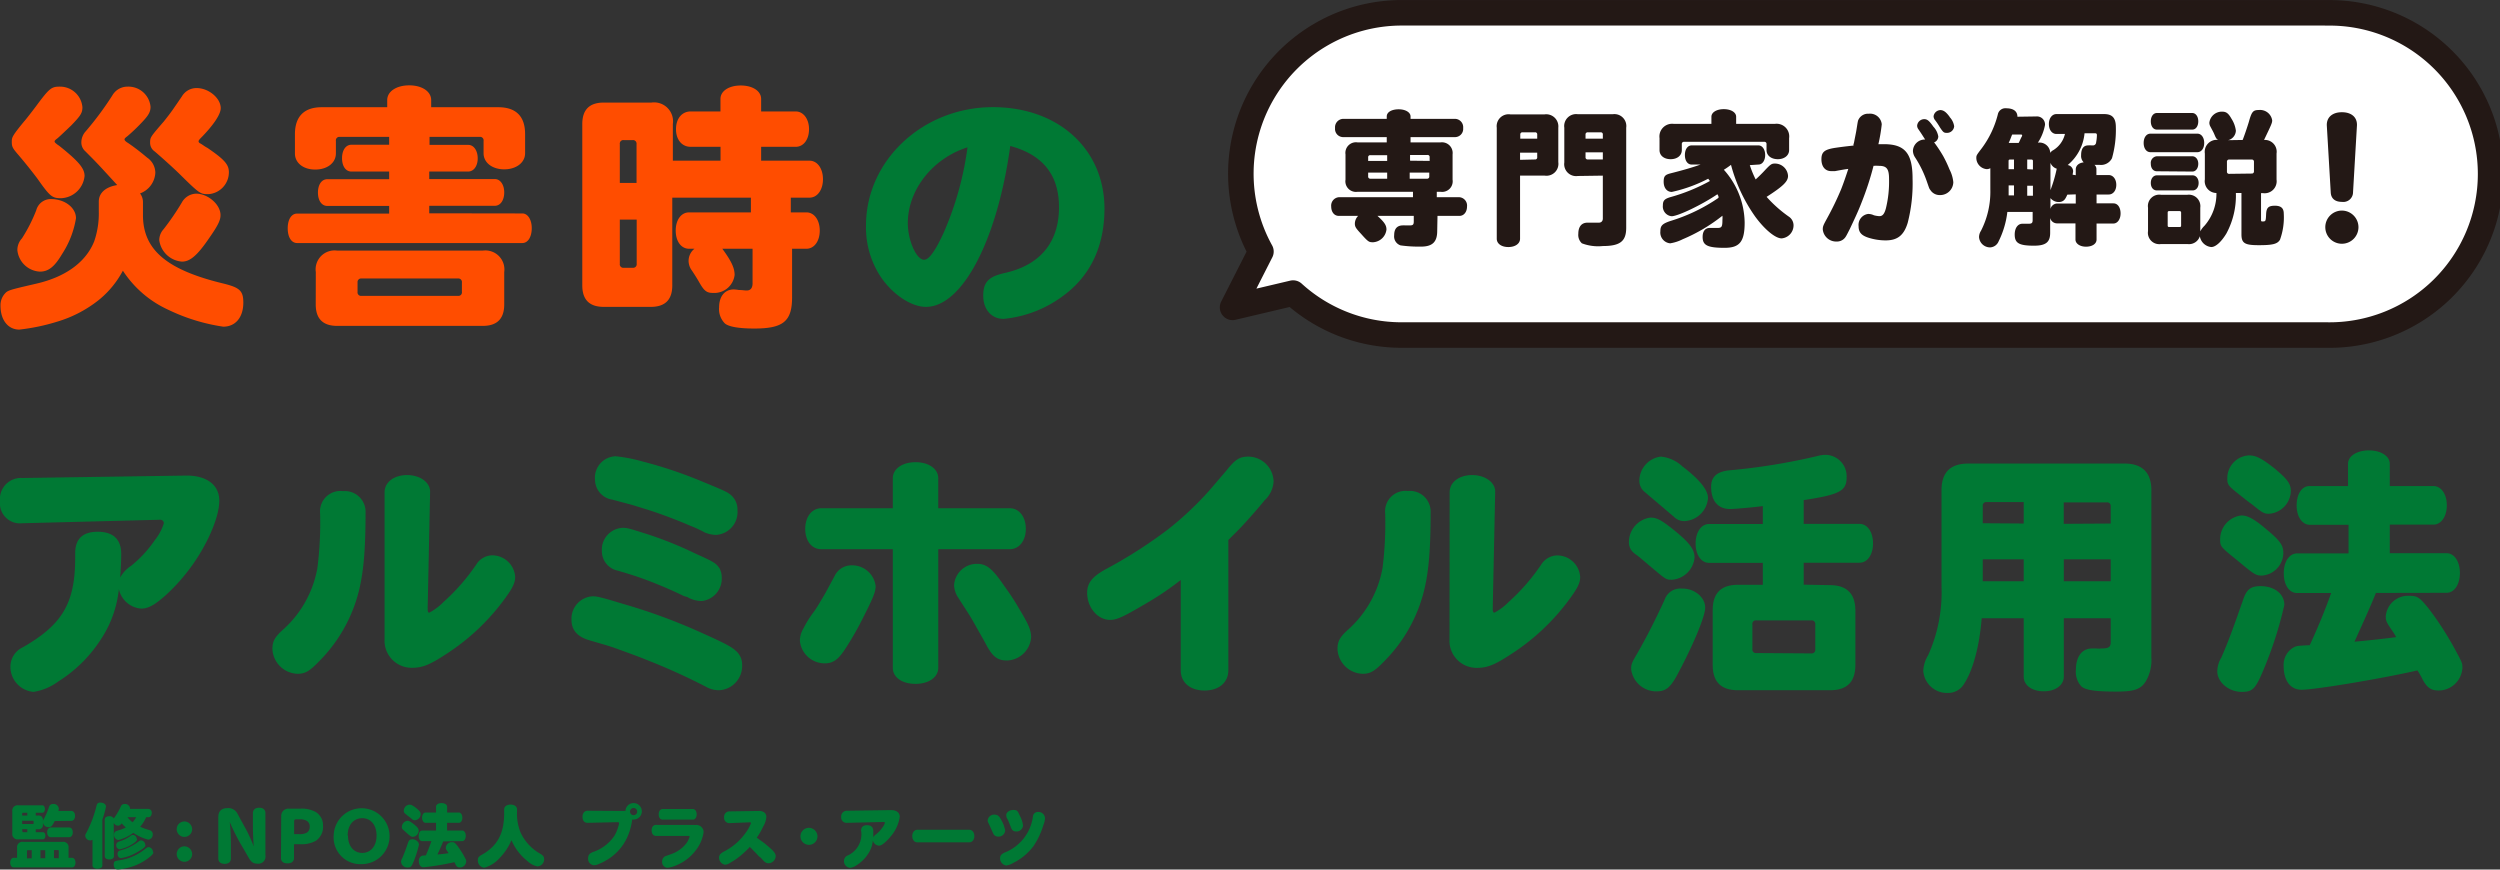 <svg xmlns="http://www.w3.org/2000/svg" viewBox="0 0 349.74 121.64"><rect x="0" y="0" width="349.74" height="121.64" fill="#333333" stroke="none"/><defs><style>.cls-1{fill:#007934;}.cls-2{fill:#fff;stroke:#231815;stroke-linecap:round;stroke-linejoin:round;stroke-width:3.57px;}.cls-3{fill:#231815;}.cls-4{fill:#ff4d00;}</style></defs><g id="レイヤー_2" data-name="レイヤー 2"><g id="構成"><path class="cls-1" d="M10.06,120c.29,0,.5.28.5.68s-.21.67-.5.67H1.93c-.3,0-.5-.27-.5-.67s.21-.68.5-.68h.46v-1.38a.75.75,0,0,1,.85-.85H8.75a.75.75,0,0,1,.84.85V120ZM6,116.42c.2,0,.35.21.35.5s-.15.5-.35.5H2.57a.75.75,0,0,1-.85-.85v-3.06a.75.75,0,0,1,.85-.85H5.93c.2,0,.35.22.35.52s-.14.52-.35.52H5v.39h.35a.58.58,0,0,1,.65.65v.62a.58.58,0,0,1-.65.65H5v.41Zm-2.18-2.33v-.39H3.25a.13.13,0,0,0-.15.15v.24Zm.78,1.18c.07,0,.1,0,.1-.1v-.25a.09.09,0,0,0-.1-.1H3.1v.45Zm-1.47,1a.13.13,0,0,0,.15.15h.54V116H3.1Zm1.31,3.8v-1.13H3.92a.13.13,0,0,0-.15.15v1Zm1.89,0v-1.13H5.66v1.13Zm1.32-5.21c-.32.66-.51.85-.81.85A.76.76,0,0,1,6,115a.83.83,0,0,1,.13-.43,8.72,8.72,0,0,0,.73-1.69.54.54,0,0,1,.57-.4.72.72,0,0,1,.8.63.85.85,0,0,1-.07.34H10c.29,0,.5.29.5.69s-.21.69-.5.69Zm-.55,2.26c-.3,0-.5-.28-.5-.68s.2-.68.5-.68H9.68c.29,0,.5.28.5.68s-.21.68-.5.68Zm1.12,2.95v-1c0-.1,0-.15-.15-.15H7.55v1.13Z"/><path class="cls-1" d="M12.94,117.47a.58.58,0,0,1-.33.1.69.69,0,0,1-.68-.63c0-.14,0-.18.18-.49a16.58,16.58,0,0,0,1.41-3.79.47.47,0,0,1,.52-.38c.46,0,.79.24.79.58a14,14,0,0,1-.51,1.79v6.43c0,.27-.28.45-.69.45s-.69-.18-.69-.45Zm3,2.31c0,.27-.26.45-.65.45s-.64-.18-.64-.45v-5.14c0-.27.26-.45.64-.45a.66.66,0,0,1,.63.31,9.28,9.28,0,0,0,1-1.72.52.52,0,0,1,.51-.3.69.69,0,0,1,.76.59v.09h2.59a.52.52,0,0,1,.45.58c0,.33-.19.58-.45.58h-.33a5.48,5.48,0,0,1-.84,1.34,8.71,8.71,0,0,0,1.27.46.6.6,0,0,1,.49.59.7.7,0,0,1-.63.75,6.64,6.64,0,0,1-2.09-.95,6,6,0,0,1-2.08,1,.7.7,0,0,1-.61-.77.48.48,0,0,1,.18-.4c.09-.07.09-.07.6-.23a5.35,5.35,0,0,0,.86-.35,7.91,7.91,0,0,1-.58-.58.65.65,0,0,1-.5.33.69.69,0,0,1-.61-.4Zm5.51-.6c0,.22-.06.32-.4.62a7.77,7.77,0,0,1-2.41,1.38,9.86,9.86,0,0,1-2.12.46c-.39,0-.61-.25-.61-.69s.15-.5.67-.58a7.49,7.49,0,0,0,3.87-1.72.61.61,0,0,1,.37-.14A.69.69,0,0,1,21.4,119.18Zm-2.27-1.8c0,.22-.21.43-.72.75a5.7,5.7,0,0,1-1.7.69.55.55,0,0,1-.5-.59.5.5,0,0,1,.17-.38c.08-.07.08-.07.49-.21a5.07,5.07,0,0,0,1.38-.73.47.47,0,0,1,.32-.1A.57.57,0,0,1,19.13,117.38Zm1.18.81c0,.27-.3.54-1.13,1a6.43,6.43,0,0,1-2.28.86c-.3,0-.5-.24-.5-.6a.45.45,0,0,1,.15-.37c.08-.06.08-.06.65-.23a7.42,7.42,0,0,0,2.11-1.1.57.57,0,0,1,.41-.18A.62.62,0,0,1,20.31,118.19Zm-2.53-3.87a4,4,0,0,0,.71.71,3,3,0,0,0,.51-.71Z"/><path class="cls-1" d="M26.88,116a1.08,1.08,0,1,1-1.07-1.08A1.1,1.1,0,0,1,26.88,116Zm0,3.48a1.08,1.08,0,1,1-1.07-1.08A1.1,1.1,0,0,1,26.88,119.45Z"/><path class="cls-1" d="M36.26,113c.69,0,.87.41.87.74v5.9A1,1,0,0,1,36,120.82c-.54,0-.84-.19-1.2-.81l-.91-1.57A28.91,28.91,0,0,1,32.14,115h0a29.18,29.18,0,0,1,.16,3v2.11c0,.33-.18.74-.87.74s-.89-.41-.89-.74v-5.78c0-.78.36-1.28,1.33-1.28a1.43,1.43,0,0,1,1.38.84l.88,1.61a20.83,20.83,0,0,1,1.37,2.92h0c-.08-1-.12-2.11-.12-2.86v-1.77C35.38,113.42,35.56,113,36.26,113Z"/><path class="cls-1" d="M39.34,114.13a1,1,0,0,1,1.11-1H42a4,4,0,0,1,2.19.48,2.17,2.17,0,0,1,1,1.9,2.34,2.34,0,0,1-1,2.11,4.12,4.12,0,0,1-2.24.48h-.82v1.94c0,.33-.19.74-.92.74s-.9-.41-.9-.74Zm2.5,2.56a1.93,1.93,0,0,0,1.14-.24,1,1,0,0,0,.35-.85.89.89,0,0,0-.32-.7,1.68,1.68,0,0,0-1.06-.28h-.58c-.12,0-.22.08-.22.28v1.79Z"/><path class="cls-1" d="M46.68,116.89a3.91,3.91,0,1,1,3.91,4A3.74,3.74,0,0,1,46.68,116.89Zm2,0c0,1.56.89,2.43,2,2.43s2-.87,2-2.43-.88-2.43-2-2.43S48.64,115.31,48.64,116.87Z"/><path class="cls-1" d="M58.61,118.16a14.28,14.28,0,0,1-.68,2.2c-.38.94-.47,1-.91,1a.87.87,0,0,1-.91-.77,1,1,0,0,1,.15-.51c.26-.61.42-1,.8-2.12.14-.43.29-.55.67-.55S58.61,117.75,58.61,118.16Zm-.69-2.84c.53.44.65.61.65.9a.86.86,0,0,1-.79.84c-.22,0-.29,0-.88-.53s-.68-.55-.68-.83a.89.89,0,0,1,.8-.88C57.24,114.82,57.5,115,57.92,115.32Zm.37-2.22c.42.35.56.54.56.8a.88.88,0,0,1-.79.85c-.2,0-.24,0-.65-.35l-.39-.3c-.51-.4-.53-.42-.53-.69a.85.85,0,0,1,.81-.84C57.55,112.57,57.79,112.7,58.29,113.1ZM62,117.71c-.22.57-.52,1.23-.8,1.82.36,0,1.11-.11,1.55-.17a2.2,2.2,0,0,0-.19-.3c-.17-.27-.19-.31-.19-.48a.82.82,0,0,1,.86-.76c.31,0,.39.05.73.47a12,12,0,0,1,1,1.55c.25.47.26.48.26.68a.89.89,0,0,1-.88.84c-.3,0-.46-.11-.63-.46a1,1,0,0,0-.13-.23l0-.06a37.17,37.17,0,0,1-4.32.72c-.42,0-.67-.34-.67-.9a.75.75,0,0,1,.37-.68c.13-.06.13-.06.54-.08h.07a20.25,20.25,0,0,0,.78-2H59.07c-.3,0-.5-.3-.5-.74s.21-.74.5-.74H61v-1.08H59.55c-.29,0-.5-.3-.5-.72s.21-.72.5-.72H61v-.82c0-.29.33-.5.77-.5s.78.21.78.5v.82h1.63c.29,0,.5.3.5.72s-.21.72-.5.72H62.54v1.08h2.12c.29,0,.5.31.5.74s-.21.74-.5.74Z"/><path class="cls-1" d="M72.33,113.55a7,7,0,0,0,.48,2.88,6.59,6.59,0,0,0,2.76,3c.44.27.55.42.55.78a1,1,0,0,1-.92,1,2.87,2.87,0,0,1-1.4-.74,7.51,7.51,0,0,1-2.25-2.93,8,8,0,0,1-1.67,2.51,4.48,4.48,0,0,1-2.12,1.34,1,1,0,0,1-.91-1.07c0-.35.1-.48.57-.75,2.2-1.24,3.11-3,3.11-5.82v-.53c0-.39.37-.66.9-.66s.9.27.9.66Z"/><path class="cls-1" d="M87.14,113.45a1.78,1.78,0,0,1,.36,0,1.13,1.13,0,0,1,1.14-1.1,1.15,1.15,0,0,1,0,2.3.75.75,0,0,1-.2,0,8.37,8.37,0,0,1-.86,2.83,7.09,7.09,0,0,1-3,3,5.24,5.24,0,0,1-.85.4,1.41,1.41,0,0,1-.59.16.88.88,0,0,1-.86-1c0-.42.18-.64.65-.84a5.83,5.83,0,0,0,3-2.24,5.18,5.18,0,0,0,.56-1.31,2.22,2.22,0,0,0,.12-.47c0-.11-.06-.16-.22-.16l-4.21.09c-.42,0-.69-.31-.69-.83s.28-.86.72-.86Zm1,.09a.5.5,0,0,0,.5.5.5.5,0,1,0,0-1A.49.49,0,0,0,88.14,113.54Z"/><path class="cls-1" d="M97.38,115.41a1,1,0,0,1,1.05,1,5.3,5.3,0,0,1-1.06,2.5,6.48,6.48,0,0,1-2.66,2.1,4.29,4.29,0,0,1-1.34.39.8.8,0,0,1-.74-.88.81.81,0,0,1,.21-.56.66.66,0,0,1,.31-.21l.74-.26A4.63,4.63,0,0,0,96,118a3.07,3.07,0,0,0,.47-.93c0-.08,0-.13-.15-.13H91.76c-.36,0-.6-.31-.6-.77s.24-.77.6-.77Zm-.46-2.23c.32,0,.54.31.54.74s-.21.74-.54.74H92.7c-.33,0-.55-.29-.55-.74s.23-.74.55-.74Z"/><path class="cls-1" d="M106.2,119.83c-.37-.41-.87-.92-1.3-1.35a13.28,13.28,0,0,1-1.79,1.61c-.32.23-.56.38-1,.63a1.26,1.26,0,0,1-.68.25,1,1,0,0,1-.84-1c0-.33.18-.56.68-.84a8.34,8.34,0,0,0,3-2.56,5.34,5.34,0,0,0,.79-1.41c0-.08-.07-.13-.21-.12l-2.73.11h0a.74.74,0,0,1-.82-.82.75.75,0,0,1,.81-.82l4.1-.06c.6,0,1,.32,1,.83a3.16,3.16,0,0,1-.45,1.36,9.81,9.81,0,0,1-.89,1.55l1,.72c.34.27.91.76,1.16,1s.49.57.49.86a1.05,1.05,0,0,1-1,1,.86.86,0,0,1-.57-.23,1,1,0,0,1-.18-.17l-.34-.38Z"/><path class="cls-1" d="M114.36,117a1.19,1.19,0,1,1-1.18-1.19A1.21,1.21,0,0,1,114.36,117Z"/><path class="cls-1" d="M120.46,116.23c0-.53.28-.79.84-.79s.87.28.87.83c0,.24,0,.62,0,.88a1.14,1.14,0,0,1,.4-.44,4.47,4.47,0,0,0,.88-.95,1.87,1.87,0,0,0,.34-.64.13.13,0,0,0-.14-.13l-5.14.12a.75.75,0,0,1-.83-.83.79.79,0,0,1,.83-.86l6.14-.09c.75,0,1.22.35,1.22.94a5.4,5.4,0,0,1-1.27,2.75,6.46,6.46,0,0,1-.81.84c-.38.33-.59.44-.84.44a.93.93,0,0,1-.84-.73,4,4,0,0,1-.67,1.89,5.12,5.12,0,0,1-1.58,1.56,2.08,2.08,0,0,1-.93.39.94.94,0,0,1-.86-1,.81.81,0,0,1,.47-.71,3.25,3.25,0,0,0,1.95-3.35Z"/><path class="cls-1" d="M135.61,116.08c.4,0,.7.37.7.88s-.3.88-.7.88h-7.29c-.41,0-.7-.37-.7-.88s.3-.88.7-.88Z"/><path class="cls-1" d="M140.07,114.71a4.35,4.35,0,0,1,.55,1.49.93.93,0,0,1-1,.84.73.73,0,0,1-.46-.16c-.15-.13-.15-.13-.44-.79,0,0-.07-.15-.14-.31l-.14-.3c-.26-.54-.27-.56-.27-.73a.92.92,0,0,1,1-.79C139.57,114,139.77,114.13,140.07,114.71Zm6.12-.25a2.76,2.76,0,0,1-.21.92,10.8,10.8,0,0,1-1.41,3,7.88,7.88,0,0,1-2.81,2.33,2.53,2.53,0,0,1-1,.37,1,1,0,0,1-.85-1c0-.4.19-.63.73-.85a6.3,6.3,0,0,0,3.87-5.06.69.69,0,0,1,.75-.58A.91.91,0,0,1,146.19,114.46Zm-5.27.1-.06-.12a1,1,0,0,1-.09-.41c0-.38.44-.72,1-.72s.6.16.89.79a3.82,3.82,0,0,1,.46,1.41.92.92,0,0,1-1,.81.7.7,0,0,1-.43-.15c-.16-.15-.19-.21-.41-.8l-.19-.47-.09-.21Z"/><path class="cls-2" d="M325.41,1.79H196a22.51,22.51,0,0,0-19.6,33.4L172.43,43l8.47-2a22.52,22.52,0,0,0,15,5.87v0H325.41a22.54,22.54,0,1,0,0-45.07Z"/><path class="cls-3" d="M201.06,32.31c0,1.54-.67,2.19-2.27,2.19a18.73,18.73,0,0,1-2.85-.17,1.32,1.32,0,0,1-.9-1.43c0-.91.42-1.37,1.24-1.37a1.16,1.16,0,0,1,.23,0l.78,0c.38,0,.49-.13.49-.55V30.2H192.7c1,.91,1.26,1.33,1.26,1.92a2,2,0,0,1-1.85,1.77c-.57,0-.66,0-1.69-1.16-.74-.8-.88-1-.88-1.45A1.57,1.57,0,0,1,190,30.2h-2.72c-.61,0-1.05-.53-1.05-1.31a1.18,1.18,0,0,1,1.05-1.3h10.39v-.76h-7.75a1.48,1.48,0,0,1-1.69-1.69V21.6a1.48,1.48,0,0,1,1.69-1.68H194v-.74h-6.17a1.14,1.14,0,0,1-1.06-1.26,1.18,1.18,0,0,1,1.06-1.29H194v-.34c0-.61.7-1,1.67-1s1.66.44,1.66,1v.34h6.3a1.17,1.17,0,0,1,1.06,1.29,1.15,1.15,0,0,1-1.06,1.26h-6.3v.74h4.19a1.5,1.5,0,0,1,1.69,1.68v3.54a1.48,1.48,0,0,1-1.69,1.69H201v.76h3.18a1.17,1.17,0,0,1,1.05,1.3c0,.76-.44,1.31-1.05,1.31h-3.08Zm-7-9.8v-.8h-2.34a.28.28,0,0,0-.32.32v.48Zm-2.66,2.17a.29.29,0,0,0,.32.32h2.34v-.85h-2.66ZM200,22.51V22a.28.28,0,0,0-.32-.32h-2.42v.8ZM199.63,25a.29.29,0,0,0,.32-.32v-.53h-2.74V25Z"/><path class="cls-3" d="M212.65,33.4c0,.68-.67,1.16-1.64,1.16s-1.62-.48-1.62-1.16V17.87A1.67,1.67,0,0,1,211.28,16h4.81A1.7,1.7,0,0,1,218,17.87v4.81a1.67,1.67,0,0,1-1.89,1.89h-3.46Zm2.4-14v-.57a.28.28,0,0,0-.31-.32H213a.29.29,0,0,0-.32.32v.57Zm-.31,2.91a.28.28,0,0,0,.31-.32v-.63h-2.4v1Zm6,2.31a1.67,1.67,0,0,1-1.9-1.89V17.87a1.67,1.67,0,0,1,1.9-1.89h4.86a1.67,1.67,0,0,1,1.9,1.89v14c0,1.87-.84,2.55-3.27,2.55a6.39,6.39,0,0,1-2.93-.38,1.59,1.59,0,0,1-.5-1.33c0-1,.46-1.56,1.28-1.56l.7,0c.25,0,.65,0,.91,0s.52-.16.54-.54V24.57Zm3.49-5.22v-.57a.28.28,0,0,0-.31-.32h-1.79a.29.29,0,0,0-.32.32v.57Zm-2.42,2.59a.29.29,0,0,0,.32.32h2.1v-1h-2.42Z"/><path class="cls-3" d="M248.29,17.33a1.77,1.77,0,0,1,2,2V21c0,.74-.66,1.27-1.58,1.27s-1.58-.51-1.58-1.27v-.84a.29.29,0,0,0-.32-.32H235.6a.29.29,0,0,0-.32.32V21c0,.74-.63,1.27-1.56,1.27s-1.56-.51-1.56-1.27V19.33a1.78,1.78,0,0,1,2-2h5.26v-1c0-.61.72-1.06,1.73-1.06s1.73.45,1.73,1.06v1Zm-3.5,5.77a14.07,14.07,0,0,0,.82,2c.29-.25.93-.88,1.24-1.22.87-.93,1-1,1.48-1a1.84,1.84,0,0,1,1.81,1.73c0,.78-.7,1.45-3,2.93a17.91,17.91,0,0,0,3.16,2.8,1.47,1.47,0,0,1,.61,1.18,1.83,1.83,0,0,1-1.67,1.83c-.86,0-2.33-1.2-3.66-3a22.51,22.51,0,0,1-3.42-7.29,11.57,11.57,0,0,1-1,.69,11.28,11.28,0,0,1,2.91,7.4c0,2.66-.7,3.52-2.8,3.52-2.38,0-3.08-.34-3.08-1.52,0-.8.36-1.26,1-1.26l.38,0,.67,0c.62,0,.72-.15.72-1.12a3.29,3.29,0,0,0,0-.59,23.61,23.61,0,0,1-5.56,3.29,5.86,5.86,0,0,1-1.75.57,1.52,1.52,0,0,1-1.37-1.69c0-.78.27-1.05,1.39-1.43a24.47,24.47,0,0,0,6.74-3.24l0-.05,0-.12c0-.11-.09-.19-.15-.34-2.09,1.43-5.5,3.08-6.41,3.08a1.37,1.37,0,0,1-1.22-1.52c0-.67.23-.91,1.08-1.16a25.49,25.49,0,0,0,5.5-2.25l-.24-.32a20.31,20.31,0,0,1-5.09,1.85c-.68,0-1.14-.56-1.14-1.43s.27-1,1.16-1.22c1.58-.4,2.95-.8,4-1.18h-1.24c-.57,0-.95-.53-.95-1.33s.38-1.35.95-1.35H246c.54,0,.94.57.94,1.35s-.4,1.33-.94,1.33Z"/><path class="cls-3" d="M259.29,20.34c0-.21,0-.08.08-.4.17-.89.3-1.48.34-1.77.21-1.29.19-1.27.33-1.52a1.49,1.49,0,0,1,1.39-.74,1.64,1.64,0,0,1,1.82,1.48,23.38,23.38,0,0,1-.47,2.78c.36,0,.55,0,.78,0,2.93,0,4,1.29,4,4.8a22.13,22.13,0,0,1-.68,6.2c-.53,1.75-1.43,2.46-3.08,2.46a8,8,0,0,1-2.33-.35c-1.06-.32-1.46-.78-1.46-1.63a1.55,1.55,0,0,1,1.33-1.72,1.87,1.87,0,0,1,.82.19l.27.06a3.58,3.58,0,0,0,.49.06c.44,0,.7-.31.91-1.09a15.69,15.69,0,0,0,.44-4.11c0-1.41-.32-1.84-1.41-1.84a6.35,6.35,0,0,0-.76,0,41.9,41.9,0,0,1-1.65,5.07c-.5,1.31-1,2.34-1.66,3.75-.51,1-.59,1.18-.86,1.42a1.45,1.45,0,0,1-1,.35A1.88,1.88,0,0,1,255,32.1c0-.42.06-.57.57-1.5a42,42,0,0,0,2-4.13c.35-.9.63-1.71,1-2.84-.49.06-.62.08-1.86.31-.19,0-.38,0-.53,0-.84,0-1.37-.63-1.37-1.66s.45-1.37,1.94-1.6c.89-.13,1.54-.21,2.6-.32Zm11.46-.19a19.37,19.37,0,0,1,1.12,1.73,16.86,16.86,0,0,1,.86,1.83,4.85,4.85,0,0,1,.53,1.77,1.84,1.84,0,0,1-1.92,1.81,1.53,1.53,0,0,1-1.29-.71c-.17-.21-.14-.19-.52-1.27A15.17,15.17,0,0,0,267.9,22a1.75,1.75,0,0,1-.29-.92,1.66,1.66,0,0,1,1.71-1.56c-.53-.83-.47-.74-.93-1.42a.86.86,0,0,1-.19-.52,1,1,0,0,1,1-.91c.42,0,.69.23,1.28,1.06a2.64,2.64,0,0,1,.68,1.36.92.92,0,0,1-.53.81l-.06,0C270.62,20,270.6,19.94,270.75,20.15Zm2-3.77a2.36,2.36,0,0,1,.63,1.28,1,1,0,0,1-1,.93c-.44,0-.52-.06-1-.78a9.09,9.09,0,0,0-.67-1,.89.89,0,0,1-.21-.55,1,1,0,0,1,1-.86C271.91,15.43,272.27,15.68,272.77,16.38Z"/><path class="cls-3" d="M284.87,16.29a1.13,1.13,0,0,1,1.22,1.18,6.68,6.68,0,0,1-1,2.49,1.5,1.5,0,0,1,1.73,1.43,1.06,1.06,0,0,1,.42-.38,3.63,3.63,0,0,0,1.64-2.27h-1.2c-.61,0-1.05-.57-1.05-1.39s.46-1.39,1.05-1.39h6.68c1.14,0,1.64.54,1.64,1.83a14.64,14.64,0,0,1-.54,4.34,1.72,1.72,0,0,1-1.78.93l-.59,0H293a.76.76,0,0,1,.28.63v.8H295c.61,0,1.06.57,1.06,1.37s-.45,1.35-1.06,1.35H293.3v1.24h2.36c.61,0,1,.59,1,1.41s-.44,1.41-1,1.41H293.3v2.24c0,.61-.62,1-1.48,1s-1.47-.44-1.47-1V31.25h-2.6a1,1,0,0,1-.94-.75v2.08c0,1.31-.62,1.79-2.26,1.79-2.09,0-2.7-.35-2.7-1.56,0-.9.43-1.51,1.08-1.51l.4,0h.48c.42,0,.55-.11.55-.51V29.65h-3.54a12.42,12.42,0,0,1-1.22,4.11,1.35,1.35,0,0,1-1.2.85,1.55,1.55,0,0,1-1.54-1.44,1.64,1.64,0,0,1,.27-.88,12,12,0,0,0,1.31-5.76v-3a1,1,0,0,1-.53.13,1.59,1.59,0,0,1-1.43-1.52c0-.4,0-.4.8-1.45A13.38,13.38,0,0,0,279.49,16a1.07,1.07,0,0,1,1.18-.85c1,0,1.56.42,1.56,1.18Zm-3.12,7.38V22.32h-.55c-.15,0-.21.06-.21.21v1.14Zm0,3.67v-1.4H281v1.4ZM282.4,20a3.6,3.6,0,0,0,.23-.48c.07-.13.11-.24.17-.34s.09-.19.09-.25-.05-.11-.17-.11H281.5a2.82,2.82,0,0,0-.15.36l-.19.48c-.09.19-.09.19-.15.34Zm2,3.71V22.53a.19.19,0,0,0-.21-.21h-.59v1.35Zm0,3.67v-1.4h-.8v1.4Zm2.45-.78a19.21,19.21,0,0,0,.88-3,1.38,1.38,0,0,1-.88-.82Zm2.36.63c-.05.1-.11.25-.17.36l-.07.12a1,1,0,0,1-.92.55,1.44,1.44,0,0,1-1.2-.55v1.52a1,1,0,0,1,.94-.76h2.6V27.19Zm1.18-2.72v-.8c0-.53.4-.91,1.11-1a1.26,1.26,0,0,1-.36-1c0-.91.34-1.37,1-1.37a2.52,2.52,0,0,1,.45,0h.14a.44.44,0,0,0,.51-.42,6.11,6.11,0,0,0,.11-1c0-.21-.07-.28-.3-.28h-1.43a6.57,6.57,0,0,1-2.36,4.45.89.89,0,0,1,.76.84V24l-.07.44Z"/><path class="cls-3" d="M300.84,21.29c-.57,0-.95-.53-.95-1.29s.38-1.3.95-1.3h6.57c.55,0,.95.54.95,1.3s-.4,1.29-.95,1.29Zm12.9-1.71c.27-.69.59-1.64.86-2.51.4-1.45.59-1.68,1.41-1.68a1.71,1.71,0,0,1,1.86,1.45c0,.36-.11.59-1.14,2.74a1.65,1.65,0,0,1,1.75,1.9v3.64a1.68,1.68,0,0,1-1.9,1.9h-.27v3.64c0,.3,0,.32.25.32.4,0,.42-.06.46-1s.34-1.2,1.23-1.2,1.24.38,1.24,1.11a9.15,9.15,0,0,1-.53,3.65c-.36.59-1,.76-2.95.76s-2.44-.25-2.44-1.52V27h-.78a11.14,11.14,0,0,1-1.33,5.67c-.7,1.16-1.5,1.89-2.11,1.89a1.79,1.79,0,0,1-1.6-1.51A1.59,1.59,0,0,1,306,34.14h-3.68a1.59,1.59,0,0,1-1.82-1.81V29.06a1.59,1.59,0,0,1,1.82-1.81H306a1.61,1.61,0,0,1,1.81,1.81v3.31a3.11,3.11,0,0,1,.6-.8A6.81,6.81,0,0,0,310.07,27a1.65,1.65,0,0,1-1.62-1.9V21.48a1.67,1.67,0,0,1,1.89-1.9c-.21-.08-.33-.23-.52-.69s-.3-.62-.57-1.14a1.12,1.12,0,0,1-.17-.59,1.76,1.76,0,0,1,1.79-1.54c.57,0,.88.23,1.31,1a4,4,0,0,1,.61,1.66,1.43,1.43,0,0,1-1.08,1.33Zm-12-1.45c-.51,0-.85-.47-.85-1.16s.36-1.16.85-1.16h4.95c.48,0,.84.48.84,1.16s-.34,1.16-.84,1.16Zm0,5.83c-.51,0-.85-.42-.85-1.05a.93.93,0,0,1,.85-1.05h4.95c.48,0,.84.44.84,1.05S307.2,24,306.7,24Zm0,2.68c-.51,0-.85-.42-.85-1.05s.36-1.06.85-1.06h5c.48,0,.84.45.84,1.06s-.34,1.05-.84,1.05Zm3.18,5.12c.15,0,.21-.06.21-.21V29.74a.2.2,0,0,0-.21-.21h-1.46c-.14,0-.21.06-.21.21v1.81c0,.15.07.21.21.21ZM315,24.28a.29.29,0,0,0,.32-.32V22.64a.29.29,0,0,0-.32-.32h-3.14a.29.29,0,0,0-.32.32V24a.29.29,0,0,0,.32.32Z"/><path class="cls-3" d="M329.94,31.78a2.32,2.32,0,1,1-2.3-2.32A2.33,2.33,0,0,1,329.94,31.78Zm-4.43-14.26v-.05c0-1.09.81-1.77,2.11-1.77s2.09.66,2.11,1.71v.11l-.55,9.39a1.36,1.36,0,0,1-1.56,1.33c-.95,0-1.52-.46-1.56-1.33Z"/><path class="cls-4" d="M20,30.09c0,4.86,3.33,7.67,11.27,9.58,2.25.56,2.77,1,2.77,2.66,0,2.06-1.09,3.37-2.81,3.37a26.51,26.51,0,0,1-7.68-2.36,15,15,0,0,1-6.36-5.47A13.24,13.24,0,0,1,13.78,42,17.25,17.25,0,0,1,8,45,28.46,28.46,0,0,1,2.7,46.11c-1.58,0-2.63-1.35-2.63-3.33A2.44,2.44,0,0,1,.6,41.17c.48-.56.48-.56,4.53-1.5s6.89-3,8.05-5.91a11.92,11.92,0,0,0,.64-4.16V28.21c0-1.2.93-2.06,2.58-2.32-2.51-2.73-2.55-2.81-4.46-4.72a1.66,1.66,0,0,1-.56-1.27A2.31,2.31,0,0,1,12,18.36a44.12,44.12,0,0,0,3.71-5,2.44,2.44,0,0,1,2.13-1.24,3.11,3.11,0,0,1,3.22,2.81c0,.71-.26,1.2-1.23,2.21a25.1,25.1,0,0,1-2,1.91c-.3.22-.41.34-.41.45s.11.26.41.45,1.46,1,2.74,2.09a2.59,2.59,0,0,1,1.16,2.14,3.26,3.26,0,0,1-2.14,2.88A2,2,0,0,1,20,28.21v1.88ZM8.27,20.39l.23.18c2.55,2.06,3.33,3,3.33,4.05a3.44,3.44,0,0,1-3.29,3.11C7.3,27.73,7,27.5,5.24,25c-.67-.9-1.8-2.32-2.73-3.4-.75-.87-.86-1.09-.86-1.73s0-.78,1.72-2.88c.19-.19,1.2-1.5,1.65-2.1,1.91-2.58,2.17-2.77,3.37-2.77A3.14,3.14,0,0,1,11.53,15c0,.78-.22,1.16-1.53,2.51-.53.52-1.76,1.68-1.95,1.83-.34.26-.41.34-.41.45s.07.19.41.45Zm2.36,10.14a12.92,12.92,0,0,1-1.94,5C7.64,37.31,6.78,38,5.58,38a3.34,3.34,0,0,1-3.15-3,2.38,2.38,0,0,1,.64-1.65,22.23,22.23,0,0,0,2-3.93,2.1,2.1,0,0,1,2.14-1.57C9.1,27.88,10.63,29.07,10.63,30.53Zm17.9-10.14a4.3,4.3,0,0,0,.49.3c2.36,1.61,3,2.32,3,3.4a3.07,3.07,0,0,1-2.84,3.07c-1.12,0-1.2,0-3.82-2.58-1-1-2.81-2.62-3.74-3.41A1.44,1.44,0,0,1,21,20c0-.79,0-.79,1.91-3,1.16-1.46,1.23-1.61,2.54-3.52a2.37,2.37,0,0,1,2.06-1.16c1.69,0,3.37,1.42,3.37,2.81,0,.86-1,2.36-2.77,4.16-.22.22-.33.37-.33.48s.07.23.33.34Zm2.32,9.7c0,.71-.33,1.42-1.61,3.25-1.64,2.4-2.65,3.26-3.78,3.26a3.47,3.47,0,0,1-3.18-3,2.28,2.28,0,0,1,.6-1.53,36.28,36.28,0,0,0,2.54-3.71,2.37,2.37,0,0,1,2.06-1.27C29.13,27.13,30.85,28.62,30.85,30.09Z"/><path class="cls-4" d="M73.08,29.86c.75,0,1.31.86,1.31,2.06S73.87,34,73.08,34H41.56c-.79,0-1.31-.82-1.31-2.06s.52-2.06,1.31-2.06H54.44V28.81H45.79c-.79,0-1.31-.75-1.31-1.87s.52-1.87,1.31-1.87h8.65V24H49.16c-.79,0-1.31-.75-1.31-1.87s.52-1.88,1.31-1.88h5.28V19.15H47.55a.49.49,0,0,0-.56.56v1.76c0,1.31-1.2,2.25-2.89,2.25s-2.84-.94-2.84-2.25V18.78C41.26,16.31,42.53,15,45,15h9.17V14c0-1.2,1.28-2.06,3.08-2.06s3.07.86,3.07,2.06v1h9.39c2.48,0,3.75,1.28,3.75,3.75v2.69c0,1.31-1.24,2.25-2.92,2.25s-2.89-.94-2.89-2.25V19.71a.49.49,0,0,0-.56-.56h-7v1.12h5.43c.75,0,1.31.79,1.31,1.88S66.27,24,65.48,24H60.05v1.05h9.18c.75,0,1.31.78,1.31,1.87s-.53,1.87-1.31,1.87H60.05v1.05Zm-28.9,8.2a2.65,2.65,0,0,1,3-3H67.54a2.66,2.66,0,0,1,3,3v4.53c0,2-1,3-3,3H47.17c-2,0-3-1-3-3Zm19.88,3.33a.49.49,0,0,0,.56-.56V39.52a.5.5,0,0,0-.56-.56H50.58a.5.5,0,0,0-.56.56v1.31a.49.49,0,0,0,.56.56Z"/><path class="cls-4" d="M101.05,34.8c1.27,1.73,1.72,2.7,1.72,3.67a2.86,2.86,0,0,1-3,2.51c-.93,0-1.27-.26-2.06-1.68-.18-.3-.33-.57-.9-1.43a2.3,2.3,0,0,1-.48-1.38,2.18,2.18,0,0,1,.82-1.69h-.75c-1.08,0-1.87-1-1.87-2.54s.79-2.55,1.87-2.55h8.65V27.65h-11V39.93c0,2-1,3-3,3H84.46c-2,0-3-1-3-3V17.35c0-2,1-3,3-3h6.67a2.65,2.65,0,0,1,3,3v5.13h6.67V20.54H96.63c-1.24,0-2.06-1-2.06-2.47s.82-2.48,2.06-2.48h4.16V13.83c0-1.08,1.16-1.87,2.84-1.87s2.85.79,2.85,1.87v1.76h4.83c1.08,0,1.87,1.05,1.87,2.48s-.75,2.47-1.87,2.47h-4.83v1.94h6.77c1.09,0,1.88,1.09,1.88,2.59s-.79,2.58-1.88,2.58h-2.62v2.06h2.18c1.08,0,1.87,1.05,1.87,2.55s-.79,2.54-1.87,2.54h-2v6.78c0,3.37-1.24,4.38-5.28,4.38-2.21,0-3.59-.26-4.12-.71A2.83,2.83,0,0,1,100.6,43c0-1.53.78-2.51,2.06-2.51a5,5,0,0,1,.71.08c.49,0,.79.07,1.09.07.52,0,.82-.33.82-1V34.8Zm-12-9.21V20.16a.5.5,0,0,0-.57-.56H87.27a.49.49,0,0,0-.56.56v5.43ZM86.71,36.9a.49.49,0,0,0,.56.56H88.5a.5.5,0,0,0,.57-.56V30.72H86.71Z"/><path class="cls-1" d="M129.54,42.93c-2.06,0-4.65-1.72-6.33-4.2a12.54,12.54,0,0,1-2.06-7.18c0-9.14,8-16.56,17.75-16.56,9.17,0,15.61,5.88,15.61,14.2,0,5.31-2,9.51-5.95,12.32a16.45,16.45,0,0,1-8.17,3.1c-1.68,0-2.84-1.31-2.84-3.25s.82-2.66,2.92-3.15c5-1.08,7.68-4.27,7.68-9.21,0-4.53-2.25-7.34-6.82-8.58C139.53,33.57,134.63,42.93,129.54,42.93ZM127,31.21c0,2.43,1.2,5.13,2.28,5.13.68,0,1.58-1.24,2.77-3.86a44.18,44.18,0,0,0,3.3-11.87C130.47,22.15,127,26.57,127,31.21Z"/><path class="cls-1" d="M10.52,77.39c0-2,1.05-3,3.15-3s3.29,1,3.29,3.11c0,.9-.07,2.32-.15,3.3a4.64,4.64,0,0,1,1.54-1.65,16.59,16.59,0,0,0,3.29-3.56,7.13,7.13,0,0,0,1.28-2.39.49.49,0,0,0-.53-.49L3.11,73.2A2.81,2.81,0,0,1,0,70.09a2.94,2.94,0,0,1,3.11-3.22l23-.34c2.81,0,4.57,1.31,4.57,3.52,0,2.55-2.06,7-4.76,10.3a25.17,25.17,0,0,1-3,3.15c-1.43,1.23-2.25,1.64-3.19,1.64a3.46,3.46,0,0,1-3.1-2.73,15.56,15.56,0,0,1-2.55,7.08,19.19,19.19,0,0,1-5.92,5.84,7.74,7.74,0,0,1-3.48,1.46,3.52,3.52,0,0,1-3.22-3.6,3,3,0,0,1,1.76-2.65c5.54-3.19,7.3-6.18,7.3-12.55Z"/><path class="cls-1" d="M51.14,71.66c0,6.67-.45,10.26-1.76,13.6a21.15,21.15,0,0,1-4.49,7c-1.54,1.61-2.14,2-3.26,2a3.63,3.63,0,0,1-3.52-3.44c0-1.13.34-1.73,1.61-2.85a15.08,15.08,0,0,0,4.68-8.5,49.36,49.36,0,0,0,.38-7.68A2.85,2.85,0,0,1,48,68.71,2.89,2.89,0,0,1,51.14,71.66Zm2.66-2.8c0-1.39,1.31-2.4,3.15-2.4s3.25,1.05,3.22,2.36L59.83,85v.23c0,.33.07.48.22.48a7.9,7.9,0,0,0,2-1.5A28.2,28.2,0,0,0,66.61,79a2.68,2.68,0,0,1,2.28-1.31,3.22,3.22,0,0,1,3.18,3c0,.9-.37,1.65-1.87,3.63a30.79,30.79,0,0,1-7.75,7.16c-2.32,1.53-3.37,1.94-4.79,1.94a3.79,3.79,0,0,1-3.86-4Z"/><path class="cls-1" d="M87.12,84.47A80.25,80.25,0,0,1,98.2,88.55c3.6,1.61,4.2,2,4.8,2.55a2.49,2.49,0,0,1,.82,1.91,3.39,3.39,0,0,1-3.18,3.55,3.67,3.67,0,0,1-1.87-.48,88.69,88.69,0,0,0-8.35-3.78c-1.09-.45-2.63-1-4-1.5s-1.72-.56-4-1.24c-1.64-.48-2.47-1.42-2.47-2.84a3.13,3.13,0,0,1,3-3.3C83.53,83.42,84.31,83.61,87.12,84.47Zm2.73-19.92a60.91,60.91,0,0,1,8.54,2.88c3.11,1.28,3.45,1.43,4,1.95a2.65,2.65,0,0,1,.78,2,3.2,3.2,0,0,1-3,3.45,4.24,4.24,0,0,1-1.57-.34,18.3,18.3,0,0,0-2.18-1c-1.34-.6-4-1.61-5.65-2.13l-2.32-.72-2.77-.74a2.84,2.84,0,0,1-2.44-2.77,3,3,0,0,1,2.89-3.3A21.92,21.92,0,0,1,89.85,64.55Zm5.81,18.83-.53-.26-.48-.22c-1.13-.53-2.89-1.28-4.42-1.84-1.35-.48-1.76-.63-3.82-1.23a2.78,2.78,0,0,1-2.21-2.74,3.05,3.05,0,0,1,2.92-3.25c.64,0,.86.07,3.78,1a52.75,52.75,0,0,1,6.44,2.63c2.51,1.12,2.81,1.31,3.3,2a2.75,2.75,0,0,1,.33,1.35,3.15,3.15,0,0,1-2.77,3.26,4.2,4.2,0,0,1-1.87-.45.79.79,0,0,0-.19-.11Z"/><path class="cls-1" d="M122.5,82c0,.78-.37,1.68-1.72,4.34a43.09,43.09,0,0,1-2.55,4.46c-1,1.53-1.72,2-2.88,2a3.48,3.48,0,0,1-3.45-3.18,3.43,3.43,0,0,1,.49-1.69,14.85,14.85,0,0,1,1.53-2.43c.23-.3.9-1.42,1.43-2.32.18-.34-.27.52,1.42-2.62a2.59,2.59,0,0,1,2.36-1.47A3.3,3.3,0,0,1,122.5,82Zm-7.6-5.17c-1.35,0-2.25-1.16-2.25-2.85s.94-2.88,2.25-2.88h10V66.91c0-1.31,1.31-2.25,3.18-2.25s3.18.94,3.18,2.25V71.1h10c1.31,0,2.25,1.2,2.25,2.88s-.94,2.85-2.25,2.85h-10V93.42c0,1.31-1.31,2.25-3.18,2.25s-3.18-.9-3.18-2.25V76.83ZM140.51,82a33.15,33.15,0,0,1,2.06,3.15c1.31,2.17,1.68,3,1.68,4a3.49,3.49,0,0,1-3.4,3.25c-1.35,0-2.06-.6-3-2.43-.19-.34-.41-.75-1.16-2.06-1.12-2-.68-1.24-2.62-4.27a3.38,3.38,0,0,1-.6-1.76,3.19,3.19,0,0,1,3.14-3C138,78.85,138.83,79.53,140.51,82Z"/><path class="cls-1" d="M171.84,93.76c0,1.72-1.31,2.84-3.33,2.84s-3.33-1.12-3.33-2.84V81.14a42.07,42.07,0,0,1-5,3.37c-3,1.76-3.93,2.21-4.87,2.21-1.76,0-3.22-1.73-3.22-3.79,0-1.38.71-2.28,2.73-3.37a65.19,65.19,0,0,0,8.58-5.5A45.23,45.23,0,0,0,169,68.82c.79-.9,2.06-2.4,2.58-3,1.24-1.57,1.84-1.94,3.07-1.94a3.56,3.56,0,0,1,3.52,3.52A3.89,3.89,0,0,1,176.9,70c-.64.82-2.1,2.47-2.89,3.33s-1.23,1.27-2.17,2.21Z"/><path class="cls-1" d="M200.14,71.66c0,6.67-.44,10.26-1.76,13.6a21.15,21.15,0,0,1-4.49,7c-1.53,1.61-2.13,2-3.26,2a3.63,3.63,0,0,1-3.52-3.44c0-1.13.34-1.73,1.61-2.85a15.16,15.16,0,0,0,4.69-8.5,49.76,49.76,0,0,0,.37-7.68,2.85,2.85,0,0,1,3.18-3.1A2.89,2.89,0,0,1,200.14,71.66Zm2.66-2.8c0-1.39,1.31-2.4,3.15-2.4s3.26,1.05,3.22,2.36L208.83,85v.23c0,.33.08.48.23.48a8.13,8.13,0,0,0,2-1.5,28.2,28.2,0,0,0,4.53-5.2,2.71,2.71,0,0,1,2.28-1.31,3.23,3.23,0,0,1,3.19,3c0,.9-.38,1.65-1.88,3.63a30.79,30.79,0,0,1-7.75,7.16c-2.32,1.53-3.37,1.94-4.79,1.94a3.79,3.79,0,0,1-3.86-4Z"/><path class="cls-1" d="M234.06,74.06c2.25,1.8,3,2.77,3,3.93a3.41,3.41,0,0,1-3.15,3.11c-.82,0-.82,0-2.73-1.61-1.2-1-1.27-1.09-2.1-1.76a3.56,3.56,0,0,1-.41-.3,1.9,1.9,0,0,1-.79-1.61,3.46,3.46,0,0,1,3-3.41C231.78,72.41,232.41,72.75,234.06,74.06ZM238.55,85c0,1.27-1.76,5.43-4,9.58-.93,1.65-1.53,2.14-2.84,2.14a3.54,3.54,0,0,1-3.52-3.11c0-.68.11-.94.82-2.14,1.27-2.2,2.55-4.71,3.86-7.56a2.32,2.32,0,0,1,2.43-1.57C237,82.3,238.55,83.53,238.55,85Zm-8.42-16.14a2,2,0,0,1-.79-1.69,3.42,3.42,0,0,1,3-3.29,5.1,5.1,0,0,1,3,1.35c2.4,1.83,3.6,3.29,3.6,4.45a3.47,3.47,0,0,1-3.26,3.22,2,2,0,0,1-1.5-.6Zm25.87,13c2.36,0,3.56,1.2,3.56,3.56V93c0,2.4-1.16,3.56-3.56,3.56H243.16c-2.4,0-3.56-1.16-3.56-3.56V85.37c0-2.4,1.16-3.56,3.56-3.56h3.45V78.74h-7.53c-1.09,0-1.87-1.12-1.87-2.7s.78-2.73,1.87-2.73h7.53V70.8c-1.39.19-4.05.41-4.57.41-1.69,0-2.66-1.12-2.66-3.1,0-1.46.86-2.18,2.73-2.33a87.16,87.16,0,0,0,12.21-2,4.33,4.33,0,0,1,1.12-.15,3,3,0,0,1,2.89,3.22c0,1.84-1.05,2.36-6,3.11v3.33h7.83c1.09,0,1.87,1.16,1.87,2.73s-.78,2.7-1.87,2.7h-7.83v3.07Zm-2.62,9.55a.5.5,0,0,0,.57-.56V87.35a.5.5,0,0,0-.57-.56h-7.67a.49.49,0,0,0-.56.56V90.8a.49.49,0,0,0,.56.56Z"/><path class="cls-1" d="M277.23,86.49c-.3,3.82-1.2,7.23-2.44,9.14a2.59,2.59,0,0,1-2.28,1.31,3.33,3.33,0,0,1-3.45-3.07,4.61,4.61,0,0,1,.68-2.21,21.37,21.37,0,0,0,1.87-9.59V68.59c0-2.51,1.24-3.74,3.75-3.74h21.86c2.48,0,3.75,1.27,3.75,3.74V92a5.85,5.85,0,0,1-.79,3.33c-.71,1.12-1.65,1.42-4.12,1.42-3,0-4.34-.22-4.9-.74a3,3,0,0,1-.75-2.29c0-1.87.86-3,2.25-3l.63,0a3.08,3.08,0,0,0,.64,0c1.08,0,1.35-.19,1.35-.9V86.49h-6.56v8.16c0,1.2-1.16,2.06-2.8,2.06s-2.81-.82-2.81-2.06V86.49Zm5.88-13.25v-3h-5.17a.49.49,0,0,0-.56.56v2.4Zm0,8.08V78.25h-5.73v3.07Zm12.17-8.08v-2.4a.5.5,0,0,0-.57-.56h-6v3Zm0,8.08V78.25h-6.56v3.07Z"/><path class="cls-1" d="M319.57,84.62A53.34,53.34,0,0,1,317,92.86c-1.42,3.52-1.76,3.93-3.4,3.93-1.8,0-3.41-1.35-3.41-2.88a3.82,3.82,0,0,1,.56-1.91c1-2.29,1.57-3.86,3-7.94.52-1.61,1.08-2.06,2.51-2.06C318.18,82,319.57,83.08,319.57,84.62ZM317,74c2,1.65,2.43,2.29,2.43,3.38a3.21,3.21,0,0,1-3,3.14c-.82,0-1.08-.15-3.29-2-2.55-2.06-2.55-2.06-2.55-3.11a3.34,3.34,0,0,1,3-3.3C314.44,72.11,315.41,72.64,317,74Zm1.38-8.31c1.58,1.31,2.1,2,2.1,3a3.28,3.28,0,0,1-3,3.18c-.75,0-.9-.07-2.43-1.31-.53-.37-1-.75-1.46-1.12-1.91-1.5-2-1.58-2-2.59a3.19,3.19,0,0,1,3-3.14C315.6,63.69,316.5,64.17,318.37,65.67Zm14,17.26c-.86,2.14-2,4.61-3,6.82,1.35-.11,4.16-.41,5.84-.64a12.76,12.76,0,0,0-.71-1.12c-.67-1-.75-1.16-.75-1.8A3.12,3.12,0,0,1,337,83.35c1.16,0,1.46.18,2.74,1.76a44.19,44.19,0,0,1,3.74,5.8c.94,1.76,1,1.8,1,2.55a3.35,3.35,0,0,1-3.29,3.14c-1.12,0-1.72-.41-2.36-1.72a9.72,9.72,0,0,0-.49-.86l-.15-.23c-5.28,1.2-14.34,2.7-16.21,2.7-1.57,0-2.51-1.27-2.51-3.37a2.81,2.81,0,0,1,1.39-2.55c.48-.22.48-.22,2-.3l.26,0c1-2.18,2-4.5,3-7.31h-4.76c-1.12,0-1.87-1.12-1.87-2.77s.79-2.77,1.87-2.77h7.19v-4h-5.39c-1.09,0-1.87-1.12-1.87-2.7S322,68,323.09,68h5.39V64.89c0-1.09,1.24-1.88,2.92-1.88s2.92.79,2.92,1.88V68h6.11c1.08,0,1.87,1.12,1.87,2.69s-.79,2.7-1.87,2.7h-6.11v4h7.94c1.09,0,1.87,1.16,1.87,2.77s-.78,2.77-1.87,2.77Z"/></g></g></svg>